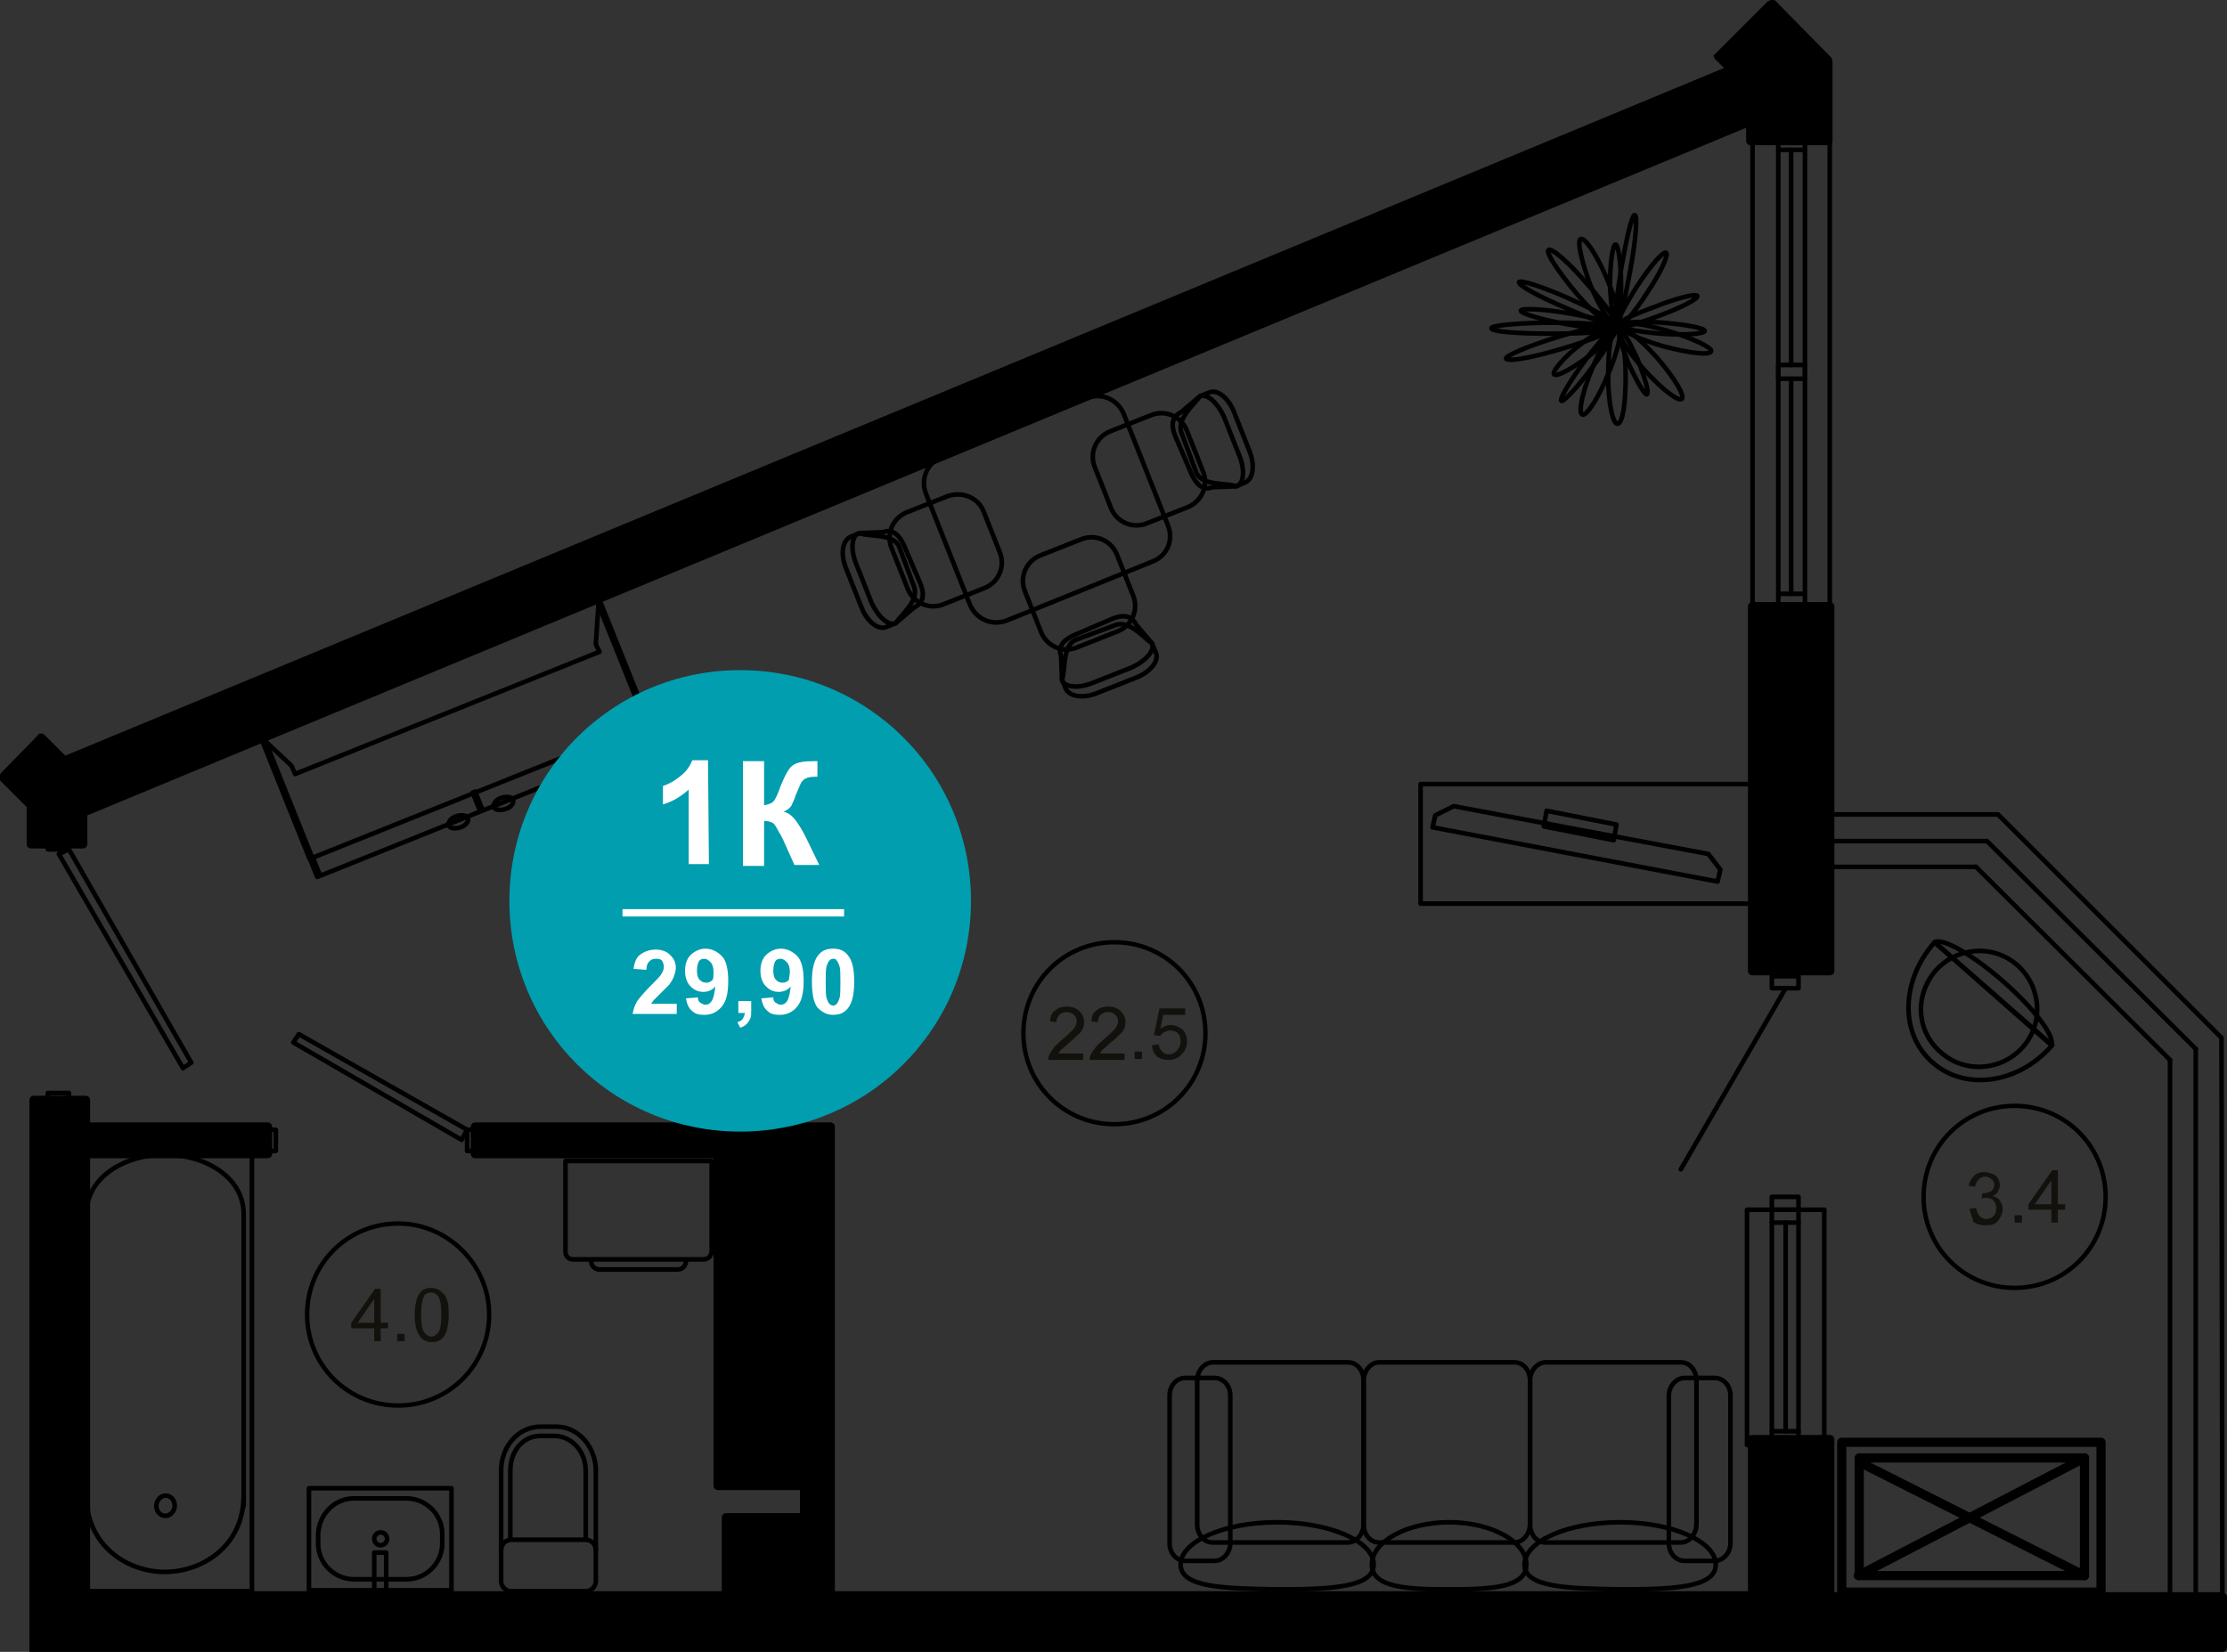 <?xml version="1.0" encoding="utf-8"?>
<!-- Generator: Adobe Illustrator 26.2.1, SVG Export Plug-In . SVG Version: 6.00 Build 0)  -->
<svg version="1.1" id="Слой_1" xmlns="http://www.w3.org/2000/svg" xmlns:xlink="http://www.w3.org/1999/xlink" x="0px" y="0px"
	 viewBox="0 0 242.2 179.7" style="enable-background:new 0 0 242.2 179.7;" xml:space="preserve">
<rect x="0" y="0" width="242.2" height="179.7" fill="#333333" stroke="none"/>
<style type="text/css">
	.st0{fill:none;stroke:#000000;stroke-width:0.5;stroke-linecap:round;stroke-linejoin:round;stroke-miterlimit:10;}
	.st1{fill:none;stroke:#000000;stroke-width:0.5;stroke-linecap:round;stroke-linejoin:round;stroke-miterlimit:10;}
	.st2{fill:none;stroke:#000000;stroke-width:0.48;stroke-linecap:round;stroke-linejoin:round;stroke-miterlimit:10;}
	.st3{fill:#13110C;}
	.st4{fill:none;stroke:#000000;stroke-linecap:round;stroke-linejoin:round;stroke-miterlimit:10;}
	.st5{fill:#009EAE;}
	.st6{fill:#FFFFFF;}
	.st7{enable-background:new    ;}
</style>
<g>
	<g>
		<path class="st0" d="M176.1,35.4c0-0.3,2.1-0.5,4.7-0.3s4.6,0.6,4.6,0.9c0,0.3-2.1,0.5-4.7,0.3S176.1,35.7,176.1,35.4L176.1,35.4z
			"/>
		<path class="st0" d="M176.1,35.3c0.2,0.3-1.2,1.8-3.1,3.3c-2,1.5-3.8,2.5-4,2.1c-0.2-0.3,1.1-1.9,3.1-3.4
			C174,35.9,175.8,35,176.1,35.3L176.1,35.3z"/>
		<path class="st0" d="M177.8,23.4c0.3,0.1,0.1,2.8-0.5,6c-0.6,3.3-1.2,5.9-1.5,5.9c-0.3-0.1,0-2.8,0.5-6
			C176.9,25.9,177.5,23.3,177.8,23.4L177.8,23.4z"/>
		<path class="st0" d="M176,35.6c0.5,0.2,0,2.5-1.1,5.1c-1.1,2.7-2.4,4.6-2.8,4.4c-0.5-0.2,0-2.5,1.1-5.1
			C174.3,37.3,175.6,35.4,176,35.6L176,35.6z"/>
		<path class="st0" d="M181.2,27.5c0.3,0.2-0.6,2.2-2.1,4.4c-1.4,2.2-2.9,3.9-3.2,3.7c-0.3-0.2,0.7-2.2,2.1-4.4
			C179.5,28.9,180.9,27.3,181.2,27.5L181.2,27.5z"/>
		<path class="st0" d="M171.9,26c0.5-0.2,1.8,1.8,2.9,4.4c1.1,2.6,1.6,4.9,1.1,5.1c-0.5,0.2-1.8-1.8-2.9-4.4
			C172,28.5,171.5,26.2,171.9,26L171.9,26z"/>
		<path class="st0" d="M175.9,35.6c0,0.3-2.4,0.2-5.3-0.3s-5.2-1.2-5.2-1.5s2.4-0.2,5.3,0.3C173.7,34.6,176,35.3,175.9,35.6
			L175.9,35.6z"/>
		<path class="st0" d="M176.1,35.7c0.2-0.1,1.1,1.4,2,3.4c0.8,2,1.3,3.7,1,3.8c-0.2,0.1-1.1-1.4-2-3.4
			C176.3,37.5,175.8,35.8,176.1,35.7L176.1,35.7z"/>
		<path class="st0" d="M176.3,35.4c0.1-0.5,2.4-0.2,5.1,0.6s4.8,1.8,4.7,2.2c-0.1,0.5-2.4,0.2-5.1-0.5
			C178.2,36.9,176.1,35.9,176.3,35.4L176.3,35.4z"/>
		<path class="st0" d="M175.8,35.7c0,0.3-3,0.6-6.8,0.6s-6.8-0.2-6.8-0.6c0-0.3,3.1-0.6,6.8-0.6S175.8,35.4,175.8,35.7L175.8,35.7z"
			/>
		<path class="st0" d="M168.4,27.2c0.3-0.3,2.3,1.4,4.3,3.8c2.1,2.3,3.5,4.5,3.2,4.8s-2.3-1.4-4.3-3.7
			C169.5,29.6,168.1,27.5,168.4,27.2L168.4,27.2z"/>
		<path class="st0" d="M175.8,35.7c0.5,0,1,2.3,1,5.2s-0.3,5.2-0.9,5.2c-0.5,0-1-2.3-1-5.2S175.2,35.7,175.8,35.7L175.8,35.7z"/>
		<path class="st0" d="M184.6,32.2c0.1,0.3-1.8,1.3-4.3,2.2c-2.4,0.9-4.5,1.5-4.7,1.2s1.8-1.3,4.3-2.2
			C182.4,32.4,184.5,31.9,184.6,32.2L184.6,32.2z"/>
		<path class="st0" d="M176.1,35.7c0.4-0.4,2.2,1.1,4.1,3.2c1.9,2.2,3.1,4.2,2.7,4.5s-2.2-1.1-4.1-3.2
			C176.9,38.1,175.7,36.1,176.1,35.7L176.1,35.7z"/>
		<path class="st0" d="M175.7,26.6c0.3,0,0.6,2,0.6,4.4s-0.2,4.4-0.5,4.4s-0.6-2-0.7-4.4C175.1,28.6,175.4,26.6,175.7,26.6
			L175.7,26.6z"/>
		<path class="st0" d="M163.8,39c-0.1-0.3,2.5-1.4,5.8-2.4s6.1-1.5,6.2-1.1s-2.5,1.4-5.8,2.4C166.7,38.9,163.9,39.4,163.8,39
			L163.8,39z"/>
		<path class="st0" d="M175.8,35.5c0.2,0.2-0.9,2.2-2.6,4.4c-1.6,2.2-3.2,3.9-3.4,3.7c-0.2-0.2,0.9-2.1,2.6-4.4
			C174,37,175.6,35.4,175.8,35.5L175.8,35.5z"/>
		<path class="st0" d="M175.8,35.3c-0.1,0.3-2.6-0.5-5.5-1.8c-2.9-1.2-5.2-2.5-5.1-2.8s2.6,0.5,5.5,1.8
			C173.6,33.8,175.9,35.1,175.8,35.3L175.8,35.3z"/>
	</g>
	<g>
		<g>
			<path class="st0" d="M130.2,150.2c0-1.1,0.8-2,1.7-2h14.7c1,0,1.7,0.9,1.7,2v15.6c0,1.1-0.8,2-1.7,2h-14.7c-1,0-1.7-0.9-1.7-2
				V150.2z"/>
		</g>
		<g>
			<path class="st0" d="M148.3,150.2c0-1.1,0.8-2,1.7-2h14.7c1,0,1.7,0.9,1.7,2v15.6c0,1.1-0.8,2-1.7,2H150c-1,0-1.7-0.9-1.7-2
				L148.3,150.2L148.3,150.2z"/>
		</g>
		<g>
			<path class="st0" d="M166.4,150.2c0-1.1,0.8-2,1.7-2h14.7c1,0,1.7,0.9,1.7,2v15.6c0,1.1-0.8,2-1.7,2h-14.7c-1,0-1.7-0.9-1.7-2
				V150.2z"/>
		</g>
		<g>
			<path class="st0" d="M127.2,151.8c0-1,0.7-1.9,1.7-1.9h3.2c0.9,0,1.7,0.8,1.7,1.9v16.1c0,1-0.8,1.9-1.7,1.9h-3.2
				c-0.9,0-1.7-0.8-1.7-1.9V151.8z"/>
		</g>
		<g>
			<path class="st0" d="M181.5,151.8c0-1,0.8-1.9,1.7-1.9h3.3c0.9,0,1.7,0.8,1.7,1.9v16.1c0,1-0.8,1.9-1.7,1.9h-3.3
				c-0.9,0-1.7-0.8-1.7-1.9V151.8z"/>
		</g>
		<g>
			<path class="st0" d="M128.4,170.2c0-2.5,4.7-4.6,10.5-4.6s10.5,2.1,10.5,4.6s-4.7,2.7-10.5,2.7
				C133.1,172.8,128.4,172.7,128.4,170.2z"/>
		</g>
		<g>
			<path class="st0" d="M149.2,170.2c0-2.5,3.8-4.6,8.4-4.6s8.4,2.1,8.4,4.6s-3.8,2.7-8.4,2.7S149.2,172.7,149.2,170.2z"/>
		</g>
		<g>
			<path class="st0" d="M165.8,170.2c0-2.5,4.6-4.6,10.4-4.6c5.7,0,10.4,2.1,10.4,4.6s-4.6,2.7-10.4,2.7
				C170.5,172.8,165.8,172.7,165.8,170.2z"/>
		</g>
	</g>
	<g>
		<g>
			<path class="st0" d="M54.5,168.6V160c0-2.7,1.9-4.8,4.3-4.8h1.7c2.4,0,4.3,2.2,4.3,4.8v8.6"/>
		</g>
		<g>
			<path class="st0" d="M55.6,167.5h8.1c0.6,0,1.1,0.5,1.1,1.1v3.4c0,0.6-0.5,1.1-1.1,1.1h-8.1c-0.6,0-1.1-0.5-1.1-1.1v-3.4
				C54.5,168,55,167.5,55.6,167.5z"/>
		</g>
		<g>
			<path class="st0" d="M55.5,167.4V160c0-2.2,1.4-3.8,3.3-3.8h1.4c2,0,3.5,1.7,3.5,3.8v7.4"/>
		</g>
	</g>
	<g>
		<rect x="33.6" y="161.9" class="st0" width="15.5" height="11.1"/>
		<path class="st0" d="M38.5,163h5.7c2.1,0,3.9,1.7,3.9,3.9v1c0,2.1-1.7,3.9-3.9,3.9h-5.7c-2.1,0-3.9-1.7-3.9-3.9v-1
			C34.7,164.7,36.4,163,38.5,163z"/>
		<ellipse class="st0" cx="41.4" cy="167.4" rx="0.7" ry="0.7"/>
		<rect x="40.7" y="168.9" class="st0" width="1.3" height="4.1"/>
	</g>
	<g>
		<g>
			<path class="st0" d="M76.5,137H62.3c-0.5,0-0.8-0.4-0.8-0.8v-9.9h15.9v9.9C77.3,136.7,77,137,76.5,137z"/>
		</g>
		<g>
			<path class="st0" d="M74.6,137.2c0,0.5-0.4,0.9-0.9,0.9h-8.5c-0.5,0-0.9-0.4-0.9-0.9"/>
		</g>
	</g>
	<g>
		<g>
			<path class="st0" d="M175.5,91.4l-7.6-1.5l0.3-1.7l7.6,1.5L175.5,91.4z"/>
		</g>
		<path class="st0" d="M185.8,92.9l-27.7-5.2l-2,1l-0.3,1.3l31,5.9l0.3-1.3L185.8,92.9z"/>
		<rect x="154.5" y="85.3" class="st0" width="36.1" height="13"/>
	</g>
	<g>
		<g>
			<polygon class="st0" points="71.2,80.7 71.1,80.7 34.5,95.4 34.5,95.4 33.7,93.4 28.4,80.2 31.7,83.3 32.1,84.2 65.2,70.9 
				64.8,70.1 65.1,65.5 70.3,78.7 			"/>
			<g>
				
					<rect x="29.6" y="72.2" transform="matrix(0.928 -0.372 0.372 0.928 -25.993 24.077)" class="st1" width="39.5" height="14.4"/>
			</g>
		</g>
		
			<rect x="34.1" y="93.2" transform="matrix(0.928 -0.372 0.372 0.928 -32.602 19.507)" class="st1" width="0.3" height="2.1"/>
		
			<rect x="51.8" y="86.1" transform="matrix(0.928 -0.372 0.372 0.928 -28.696 25.588)" class="st1" width="0.3" height="2.1"/>
		
			<rect x="70.6" y="78.6" transform="matrix(0.928 -0.372 0.372 0.928 -24.555 32.052)" class="st1" width="0.3" height="2.1"/>
		
			<rect x="31" y="79.5" transform="matrix(0.928 -0.372 0.372 0.928 -30.014 17.828)" class="st1" width="0.3" height="14.4"/>
		
			<rect x="67.6" y="64.8" transform="matrix(0.928 -0.372 0.372 0.928 -21.914 30.384)" class="st1" width="0.3" height="14.4"/>
		<path class="st0" d="M50.9,89c-0.1-0.3-0.7-0.4-1.3-0.2s-0.9,0.7-0.8,1c0.1,0.3,0.7,0.4,1.3,0.2S51,89.3,50.9,89z"/>
		<path class="st0" d="M55.8,87c-0.1-0.3-0.7-0.4-1.3-0.2s-0.9,0.7-0.8,1c0.1,0.3,0.7,0.4,1.3,0.2S55.9,87.4,55.8,87z"/>
	</g>
	<g>
		<g>
			<path class="st0" d="M111.5,64.4l1.7,4.3c0.6,1.6,2.4,2.4,4,1.7l4.3-1.7c1.6-0.6,2.4-2.4,1.7-4l-1.7-4.3c-0.6-1.6-2.4-2.4-4-1.7
				l-4.3,1.7C111.6,61,110.8,62.8,111.5,64.4z"/>
			<path class="st0" d="M121.3,68c1.5-0.6,3.1,1.4,4,2l0.4,1c0.4,0.9-0.6,2.1-2.1,2.7l-4.3,1.7c-1.5,0.6-3,0.4-3.4-0.5l-0.4-1
				c0.4-0.9,0-3.7,1.5-4.3L121.3,68z"/>
			<path class="st0" d="M121,67.3c1.5-0.6,2.2-0.1,2.6,0.7l1.7,2c0.3,0.8-0.7,1.9-2.2,2.6l-4.3,1.7c-1.5,0.6-3,0.5-3.3-0.3l-0.1-2.6
				c-0.3-0.8-0.1-1.6,1.4-2.3L121,67.3z"/>
		</g>
		<g>
			<path class="st0" d="M124.8,56.9l4.3-1.7c1.6-0.6,2.4-2.4,1.7-4l-1.7-4.3c-0.6-1.6-2.4-2.4-4-1.7l-4.3,1.7
				c-1.6,0.6-2.4,2.4-1.7,4l1.7,4.3C121.4,56.8,123.2,57.6,124.8,56.9z"/>
			<path class="st0" d="M128.5,47.1c-0.6-1.5,1.4-3.1,2-4l1-0.4c0.9-0.4,2.1,0.6,2.7,2.1l1.7,4.3c0.6,1.5,0.4,3-0.5,3.4l-1,0.4
				c-0.9-0.4-3.7,0-4.3-1.5L128.5,47.1z"/>
			<path class="st0" d="M127.8,47.4c-0.6-1.5-0.1-2.2,0.7-2.6l2-1.7c0.8-0.3,1.9,0.7,2.6,2.2l1.7,4.3c0.6,1.5,0.5,3-0.3,3.3
				l-2.6,0.1c-0.8,0.3-1.6,0.1-2.3-1.4L127.8,47.4z"/>
		</g>
		<g>
			<path class="st0" d="M103,54l-4.3,1.7c-1.6,0.6-2.4,2.4-1.7,4l1.7,4.3c0.6,1.6,2.4,2.4,4,1.7L107,64c1.6-0.6,2.4-2.4,1.7-4
				l-1.7-4.3C106.4,54.1,104.6,53.4,103,54z"/>
			<path class="st0" d="M99.4,63.8c0.6,1.5-1.4,3.1-2,4l-1,0.4c-0.9,0.4-2.1-0.6-2.7-2.1L92,61.8c-0.6-1.5-0.4-3,0.5-3.4l1-0.4
				c0.9,0.4,3.7,0,4.3,1.5L99.4,63.8z"/>
			<path class="st0" d="M100.1,63.5c0.6,1.5,0.1,2.2-0.7,2.6l-2,1.7c-0.8,0.3-1.9-0.7-2.6-2.2l-1.7-4.3c-0.6-1.5-0.5-3,0.3-3.3
				l2.6-0.1c0.8-0.3,1.6-0.1,2.3,1.4L100.1,63.5z"/>
		</g>
		<path class="st0" d="M125.3,61.1l-15.8,6.4c-1.6,0.6-3.3-0.1-4-1.7l-4.8-12.1c-0.6-1.6,0.1-3.3,1.7-4l15.8-6.4
			c1.6-0.6,3.3,0.1,4,1.7l4.8,12.1C127.7,58.8,126.9,60.5,125.3,61.1z"/>
	</g>
	<g>
		<g>
			<path class="st0" d="M8.5,173.1h18.9v-49.3H8.5V173.1z"/>
		</g>
		<g>
			<path class="st0" d="M9.4,163.8v-31.7c0-4.2,4.4-6.5,8.5-6.5c4.2,0,8.6,2.3,8.6,6.5v31.7"/>
		</g>
		<g>
			<path class="st0" d="M26.5,162.7c0,5.4-4.4,8.3-8.6,8.3c-4.1,0-8.5-2.9-8.5-8.3"/>
		</g>
		<g>
			<path class="st0" d="M18,164.9c-0.6,0-1-0.5-1-1.1s0.5-1.1,1-1.1c0.6,0,1,0.5,1,1.1S18.5,164.9,18,164.9z"/>
		</g>
	</g>
	<g>
		<path class="st0" d="M217.9,106.8c-3.3-2.9-6.6-4.8-7.5-4.3l12.7,11.2C223.5,112.7,221.2,109.7,217.9,106.8z"/>
		<path class="st0" d="M210.4,102.5C210.3,102.5,210.3,102.5,210.4,102.5c-3.7,4.2-3.8,10-0.2,13.1c3.5,3.1,9.3,2.3,12.9-1.8
			c0,0,0-0.1,0.1-0.1L210.4,102.5z"/>
		<path class="st0" d="M210.5,105.6c2.3-2.6,6.3-2.9,8.9-0.6c2.6,2.3,2.9,6.3,0.6,8.9c-2.3,2.6-6.3,2.9-8.9,0.6
			C208.4,112.2,208.2,108.3,210.5,105.6z"/>
	</g>
</g>
<path d="M199,65.5L199,65.5h-2.8l0,0h-5.6l0,0c-0.3,0-0.5,0.2-0.5,0.5v39.6c0,0.3,0.2,0.5,0.5,0.5l0,0h5.6l0,0h2.8l0,0
	c0.3,0,0.5-0.2,0.5-0.5V66C199.5,65.7,199.3,65.5,199,65.5z"/>
<path d="M199.6,179.7h39.2l0,0h2.9l0,0c0.3,0,0.5-0.2,0.5-0.5v-5.6c-0.1-0.2-0.3-0.4-0.6-0.4l0,0h-2.9l0,0h-39.2v-16.6
	c0-0.3-0.2-0.5-0.5-0.5l0,0h-2.8l0,0h-5.6l0,0c-0.3,0-0.5,0.2-0.5,0.5v16.5H90.8v-11.5v-39c0-0.3-0.2-0.5-0.5-0.5l0,0H78.1l0,0H51.7
	l0,0c-0.3,0-0.5,0.2-0.5,0.5v2.9c0,0.3,0.2,0.5,0.5,0.5l0,0h25.9v35.6c0,0.3,0.2,0.5,0.5,0.5l0,0H87v2.5h-8l0,0
	c-0.3,0-0.5,0.2-0.5,0.5v8H9.8V126h19.3l0,0c0.3,0,0.5-0.2,0.5-0.5v-2.9c0-0.3-0.2-0.5-0.5-0.5l0,0H9.8v-2.4c0-0.3-0.2-0.5-0.5-0.5
	l0,0H3.7l0,0c-0.3,0-0.5,0.2-0.5,0.5v60"/>
<path d="M186.4,6C186.4,6,186.4,6.1,186.4,6c0,0.1,0,0.1,0,0.2c0,0.1,0.1,0.1,0.1,0.2l0.8,0.8l0.2,0.2l-82.2,34.1L7.1,82.2L6,81.1
	l-1.2-1.2l0,0l0,0l0,0l0,0c0,0-0.1,0-0.1-0.1H4.6H4.5H4.4l0,0l0,0H4.3l0,0l0,0c0,0-0.1,0-0.1,0.1c0,0-0.1,0-0.1,0.1l0,0l0,0l-4,4.1
	c0,0,0,0.1-0.1,0.1c0,0,0,0,0,0.1v0.1l0,0l0,0v0.1l0,0l0,0v0.1l0,0l0,0c0,0,0,0,0,0.1l0,0l0,0c0,0,0,0,0,0.1l0,0v0.1l2.9,2.9v4
	c0,0.3,0.2,0.5,0.5,0.5l0,0H9l0,0c0.3,0,0.5-0.2,0.5-0.5v-3.1l180.4-74.8v1.4c0,0.3,0.2,0.5,0.5,0.5l0,0h5.6l0,0h2.8l0,0
	c0.3,0,0.5-0.2,0.5-0.5V6.7c0-0.1-0.1-0.3-0.1-0.4l-6.1-6.2C193,0,192.9,0,192.8,0h-0.1l0,0l0,0l0,0c-0.2,0-0.3,0.1-0.4,0.1l-2,2
	L186.4,6c-0.1,0.1-0.2,0.2-0.2,0.3C186.4,5.9,186.4,5.9,186.4,6L186.4,6z"/>
<polyline class="st0" points="190,131.7 190,157.2 198.4,157.2 "/>
<line class="st0" x1="198.4" y1="157.2" x2="198.4" y2="131.7"/>
<line class="st0" x1="190" y1="131.6" x2="198.4" y2="131.6"/>
<line class="st0" x1="238.8" y1="173.7" x2="238.8" y2="114.1"/>
<line class="st0" x1="236" y1="173.7" x2="236" y2="115.3"/>
<line class="st0" x1="214.9" y1="94.3" x2="199" y2="94.3"/>
<polyline class="st0" points="199,91.5 216.1,91.5 238.8,114.1 "/>
<line class="st0" x1="214.9" y1="94.3" x2="236" y2="115.3"/>
<polyline class="st0" points="190.6,66 190.6,14.9 199,14.9 199,66 190.6,66 "/>
<polyline class="st0" points="19.9,116.2 6.4,92.9 7.5,92.4 20.8,115.6 19.9,116.2 "/>
<polyline class="st0" points="5.2,91.5 5.2,92.4 7.5,92.4 7.5,91.5 5.2,91.5 "/>
<polyline class="st0" points="7.5,119.8 7.5,118.9 5.2,118.9 5.2,119.8 7.5,119.8 "/>
<polyline class="st0" points="29,122.9 30,122.9 30,125.2 29,125.2 29,122.9 "/>
<polyline class="st0" points="51.7,125.2 50.8,125.2 50.8,122.9 51.7,122.9 51.7,125.2 "/>
<polyline class="st0" points="31.9,113.4 50.2,124 50.8,122.9 32.5,112.5 31.9,113.4 "/>
<polyline class="st0" points="199,88.6 217.3,88.6 241.6,112.9 241.7,176.5 "/>
<polyline class="st0" points="192.7,155.7 192.7,157.2 195.6,157.2 195.6,155.7 192.7,155.7 "/>
<polyline class="st0" points="192.7,131.6 195.6,131.6 195.6,130.2 192.7,130.2 192.7,131.6 192.7,133 195.6,133 195.6,131.6 
	192.7,131.6 "/>
<polyline class="st0" points="192.7,107.5 192.7,106.2 195.6,106.2 195.6,107.5 192.7,107.5 "/>
<line class="st0" x1="182.8" y1="127.2" x2="194.2" y2="107.5"/>
<line class="st0" x1="192.7" y1="155.7" x2="192.7" y2="133"/>
<line class="st0" x1="194.2" y1="133" x2="194.2" y2="155.7"/>
<line class="st0" x1="195.6" y1="155.7" x2="195.6" y2="133"/>
<polyline class="st0" points="196.3,16.3 196.3,64.6 196.3,66 193.4,66 193.4,64.6 196.3,64.6 "/>
<line class="st0" x1="194.8" y1="16.3" x2="194.8" y2="39.7"/>
<line class="st0" x1="194.8" y1="41.2" x2="194.8" y2="64.6"/>
<line class="st0" x1="193.4" y1="16.3" x2="193.4" y2="64.6"/>
<polyline class="st0" points="196.3,16.3 196.3,14.9 193.4,14.9 193.4,16.3 196.3,16.3 "/>
<polyline class="st0" points="196.3,39.7 196.3,41.2 193.4,41.2 193.4,39.7 196.3,39.7 "/>
<path class="st2" d="M219.1,120.3c-5.5,0-9.9,4.4-9.9,9.9s4.4,9.9,9.9,9.9s9.9-4.4,9.9-9.9C229,124.7,224.6,120.3,219.1,120.3"/>
<g>
	<path class="st3" d="M214.2,131.5l0.7-0.1c0.1,0.4,0.2,0.7,0.4,0.9s0.4,0.3,0.7,0.3c0.3,0,0.6-0.1,0.8-0.3c0.2-0.2,0.3-0.5,0.3-0.9
		c0-0.3-0.1-0.6-0.3-0.8c-0.2-0.2-0.5-0.3-0.8-0.3c-0.1,0-0.3,0-0.5,0.1l0.1-0.6h0.1c0.3,0,0.6-0.1,0.8-0.2s0.4-0.4,0.4-0.7
		s-0.1-0.5-0.3-0.6c-0.2-0.2-0.4-0.3-0.7-0.3c-0.3,0-0.5,0.1-0.7,0.3s-0.3,0.4-0.4,0.8l-0.7-0.1c0.1-0.5,0.3-0.8,0.6-1.1
		c0.3-0.3,0.7-0.4,1.1-0.4c0.3,0,0.6,0.1,0.9,0.2c0.3,0.1,0.5,0.3,0.6,0.5s0.2,0.5,0.2,0.7s-0.1,0.5-0.2,0.7s-0.3,0.4-0.6,0.5
		c0.3,0.1,0.6,0.2,0.8,0.5s0.3,0.6,0.3,0.9c0,0.5-0.2,0.9-0.5,1.3s-0.8,0.5-1.4,0.5c-0.5,0-0.9-0.1-1.3-0.4
		C214.5,132.4,214.3,132,214.2,131.5z"/>
	<path class="st3" d="M219.1,133v-0.8h0.8v0.8H219.1z"/>
	<path class="st3" d="M223.1,133v-1.4h-2.5V131l2.6-3.7h0.6v3.7h0.8v0.6h-0.8v1.4H223.1z M223.1,131v-2.6l-1.8,2.6H223.1z"/>
</g>
<path class="st2" d="M121.2,102.5c-5.5,0-9.9,4.4-9.9,9.9s4.4,9.9,9.9,9.9s9.9-4.4,9.9-9.9C131.1,106.9,126.7,102.5,121.2,102.5"/>
<g>
	<path class="st3" d="M117.8,114.6v0.7H114c0-0.2,0-0.3,0.1-0.5c0.1-0.3,0.3-0.5,0.5-0.8s0.5-0.5,0.9-0.9c0.6-0.5,1-0.9,1.3-1.2
		c0.2-0.3,0.3-0.6,0.3-0.8c0-0.3-0.1-0.5-0.3-0.7s-0.5-0.3-0.8-0.3s-0.6,0.1-0.8,0.3s-0.3,0.5-0.3,0.8l-0.7-0.1c0-0.5,0.2-1,0.6-1.2
		c0.3-0.3,0.8-0.4,1.3-0.4s1,0.2,1.3,0.5s0.5,0.7,0.5,1.1c0,0.2,0,0.5-0.1,0.7s-0.2,0.5-0.5,0.7c-0.2,0.2-0.6,0.6-1.1,1
		c-0.4,0.4-0.7,0.6-0.8,0.7c-0.1,0.1-0.2,0.3-0.3,0.4H117.8z"/>
	<path class="st3" d="M122.3,114.6v0.7h-3.8c0-0.2,0-0.3,0.1-0.5c0.1-0.3,0.3-0.5,0.5-0.8s0.5-0.5,0.9-0.9c0.6-0.5,1-0.9,1.3-1.2
		c0.2-0.3,0.3-0.6,0.3-0.8c0-0.3-0.1-0.5-0.3-0.7s-0.5-0.3-0.8-0.3s-0.6,0.1-0.8,0.3s-0.3,0.5-0.3,0.8l-0.7-0.1c0-0.5,0.2-1,0.6-1.2
		c0.3-0.3,0.8-0.4,1.3-0.4s1,0.2,1.3,0.5s0.5,0.7,0.5,1.1c0,0.2,0,0.5-0.1,0.7s-0.2,0.5-0.5,0.7c-0.2,0.2-0.6,0.6-1.1,1
		c-0.4,0.4-0.7,0.6-0.8,0.7c-0.1,0.1-0.2,0.3-0.3,0.4H122.3z"/>
	<path class="st3" d="M123.4,115.2v-0.8h0.8v0.8H123.4z"/>
	<path class="st3" d="M125.3,113.7l0.7-0.1c0.1,0.4,0.2,0.6,0.4,0.8s0.4,0.3,0.7,0.3s0.6-0.1,0.9-0.4c0.2-0.3,0.4-0.6,0.4-1
		s-0.1-0.7-0.3-0.9s-0.5-0.3-0.9-0.3c-0.2,0-0.4,0.1-0.6,0.2c-0.2,0.1-0.3,0.2-0.4,0.4l-0.7-0.1l0.6-2.9h2.8v0.7h-2.4l-0.3,1.5
		c0.3-0.2,0.7-0.4,1.1-0.4c0.5,0,0.9,0.2,1.3,0.5c0.3,0.3,0.5,0.8,0.5,1.3s-0.2,1-0.5,1.3c-0.4,0.5-0.9,0.7-1.5,0.7
		c-0.5,0-0.9-0.1-1.3-0.4C125.5,114.6,125.3,114.2,125.3,113.7z"/>
</g>
<path class="st2" d="M43.3,133.1c-5.5,0-9.9,4.4-9.9,9.9s4.4,9.9,9.9,9.9s9.9-4.4,9.9-9.9C53.2,137.6,48.7,133.1,43.3,133.1"/>
<g>
	<path class="st3" d="M40.7,145.9v-1.4h-2.5v-0.6l2.6-3.7h0.6v3.7h0.8v0.6h-0.8v1.4H40.7z M40.7,143.9v-2.6l-1.8,2.6H40.7z"/>
	<path class="st3" d="M43.2,145.9v-0.8H44v0.8H43.2z"/>
	<path class="st3" d="M45.1,143c0-0.7,0.1-1.2,0.2-1.6c0.1-0.4,0.3-0.7,0.6-1c0.3-0.2,0.6-0.3,1-0.3c0.3,0,0.6,0.1,0.8,0.2
		c0.2,0.1,0.4,0.3,0.6,0.5c0.2,0.2,0.3,0.5,0.4,0.9c0.1,0.3,0.1,0.8,0.1,1.4c0,0.7-0.1,1.2-0.2,1.6c-0.1,0.4-0.3,0.7-0.6,1
		c-0.3,0.2-0.6,0.3-1,0.3c-0.6,0-1-0.2-1.3-0.6C45.3,144.9,45.1,144.1,45.1,143z M45.8,143c0,0.9,0.1,1.6,0.3,1.9
		c0.2,0.3,0.5,0.5,0.8,0.5s0.6-0.2,0.8-0.5S48,144,48,143c0-0.9-0.1-1.6-0.3-1.9c-0.2-0.3-0.5-0.5-0.8-0.5s-0.6,0.1-0.8,0.4
		C45.9,141.5,45.8,142.1,45.8,143z"/>
</g>
<g>
	<rect x="200.3" y="156.9" class="st4" width="28.2" height="16.3"/>
	<rect x="202.2" y="158.6" class="st4" width="24.5" height="12.8"/>
	<line class="st4" x1="226.7" y1="158.6" x2="202.1" y2="171.4"/>
	<line class="st4" x1="226.7" y1="171.4" x2="202.5" y2="159.2"/>
</g>
<g>
	<path class="st5" d="M80.5,123.1c13.9,0,25.1-11.2,25.1-25.1S94.4,72.9,80.5,72.9S55.4,84.1,55.4,98S66.6,123.1,80.5,123.1z"/>
	<path class="st6" d="M67.7,98.9h24.1v0.8H67.7V98.9z"/>
	<g class="st7">
		<path class="st6" d="M77.1,94h-2.2v-8.1c-0.8,0.7-1.7,1.3-2.8,1.6v-2c0.6-0.2,1.2-0.5,1.8-1c0.7-0.5,1.1-1.1,1.4-1.8H77L77.1,94
			L77.1,94z"/>
		<path class="st6" d="M80.8,82.8h2.3v4.8c0.5-0.1,0.8-0.2,1-0.4s0.5-0.8,0.8-1.7c0.5-1.2,0.9-2,1.4-2.3s1.2-0.4,2.3-0.4
			c0.1,0,0.2,0,0.3,0v1.7h-0.3c-0.5,0-0.8,0.1-1,0.2c-0.2,0.1-0.4,0.3-0.5,0.5s-0.3,0.7-0.6,1.4c-0.1,0.4-0.3,0.7-0.4,1
			c-0.2,0.3-0.4,0.5-0.9,0.7c0.5,0.1,0.9,0.4,1.3,0.9c0.3,0.4,0.7,1,1.1,1.8l1.5,3.1h-2.7l-1.3-2.9c0,0-0.1-0.1-0.1-0.2
			c0,0-0.1-0.2-0.3-0.5c-0.3-0.6-0.5-0.9-0.7-1s-0.5-0.2-0.9-0.2v4.9h-2.3L80.8,82.8L80.8,82.8z"/>
	</g>
	<g id="MTEXT_00000165953659341208744060000008359328580105299340_">
		<g>
			<g class="st7">
				<path class="st6" d="M73.6,109v1.3h-4.8c0.1-0.5,0.2-0.9,0.5-1.4c0.3-0.4,0.8-1,1.5-1.7c0.6-0.6,1-1,1.1-1.2
					c0.2-0.3,0.3-0.6,0.3-0.8c0-0.3-0.1-0.5-0.2-0.7c-0.2-0.2-0.4-0.2-0.7-0.2s-0.5,0.1-0.7,0.3s-0.3,0.5-0.3,0.9l-1.4-0.1
					c0.1-0.7,0.3-1.3,0.8-1.6c0.4-0.3,1-0.5,1.6-0.5c0.7,0,1.2,0.2,1.6,0.6c0.4,0.4,0.6,0.8,0.6,1.4c0,0.3-0.1,0.6-0.2,0.9
					s-0.3,0.6-0.5,0.9c-0.2,0.2-0.5,0.5-0.9,0.9s-0.7,0.7-0.8,0.8s-0.2,0.3-0.3,0.4h2.8V109z"/>
				<path class="st6" d="M74.6,108.6l1.3-0.1c0,0.3,0.1,0.5,0.3,0.6s0.3,0.2,0.5,0.2c0.3,0,0.5-0.1,0.7-0.4c0.2-0.3,0.3-0.8,0.4-1.6
					c-0.3,0.4-0.8,0.6-1.3,0.6c-0.6,0-1-0.2-1.4-0.6c-0.4-0.4-0.6-1-0.6-1.7s0.2-1.3,0.6-1.7c0.4-0.4,1-0.7,1.6-0.7
					c0.7,0,1.3,0.3,1.8,0.8s0.7,1.5,0.7,2.7c0,1.3-0.2,2.2-0.7,2.8s-1.1,0.9-1.9,0.9c-0.6,0-1-0.1-1.3-0.4
					C74.9,109.7,74.7,109.2,74.6,108.6z M77.6,105.7c0-0.4-0.1-0.8-0.3-1s-0.4-0.4-0.7-0.4s-0.5,0.1-0.6,0.3s-0.2,0.5-0.2,1
					s0.1,0.8,0.3,1s0.4,0.3,0.7,0.3s0.5-0.1,0.7-0.3C77.6,106.4,77.6,106.1,77.6,105.7z"/>
				<path class="st6" d="M80.3,108.9h1.4v1c0,0.4,0,0.7-0.1,0.9s-0.2,0.4-0.4,0.6c-0.2,0.2-0.4,0.3-0.7,0.4l-0.3-0.6
					c0.3-0.1,0.5-0.2,0.6-0.4s0.2-0.4,0.2-0.6h-0.7V108.9z"/>
				<path class="st6" d="M82.8,108.6l1.3-0.1c0,0.3,0.1,0.5,0.3,0.6s0.3,0.2,0.5,0.2c0.3,0,0.5-0.1,0.7-0.4c0.2-0.3,0.3-0.8,0.4-1.6
					c-0.3,0.4-0.8,0.6-1.3,0.6c-0.6,0-1-0.2-1.4-0.6c-0.4-0.4-0.6-1-0.6-1.7s0.2-1.3,0.6-1.7c0.4-0.4,1-0.7,1.6-0.7
					c0.7,0,1.3,0.3,1.8,0.8s0.7,1.5,0.7,2.7c0,1.3-0.2,2.2-0.7,2.8s-1.1,0.9-1.9,0.9c-0.6,0-1-0.1-1.3-0.4
					C83.1,109.7,82.9,109.2,82.8,108.6z M85.9,105.7c0-0.4-0.1-0.8-0.3-1s-0.4-0.4-0.7-0.4s-0.5,0.1-0.6,0.3s-0.2,0.5-0.2,1
					s0.1,0.8,0.3,1s0.4,0.3,0.7,0.3s0.5-0.1,0.7-0.3C85.8,106.4,85.9,106.1,85.9,105.7z"/>
				<path class="st6" d="M90.6,103.2c0.7,0,1.2,0.2,1.6,0.7c0.5,0.6,0.7,1.5,0.7,2.9c0,1.3-0.2,2.3-0.7,2.9
					c-0.4,0.5-0.9,0.7-1.6,0.7c-0.7,0-1.2-0.3-1.7-0.8c-0.4-0.5-0.6-1.5-0.6-2.8s0.2-2.3,0.7-2.9C89.4,103.4,89.9,103.2,90.6,103.2z
					 M90.6,104.3c-0.2,0-0.3,0.1-0.4,0.2c-0.1,0.1-0.2,0.3-0.3,0.6c-0.1,0.4-0.1,0.9-0.1,1.8c0,0.8,0,1.4,0.1,1.7s0.2,0.5,0.3,0.6
					s0.3,0.2,0.4,0.2c0.2,0,0.3-0.1,0.4-0.2c0.1-0.1,0.2-0.3,0.3-0.6s0.1-0.9,0.1-1.8c0-0.8,0-1.4-0.1-1.7s-0.2-0.5-0.3-0.6
					C90.9,104.3,90.8,104.3,90.6,104.3z"/>
			</g>
		</g>
	</g>
</g>
</svg>
